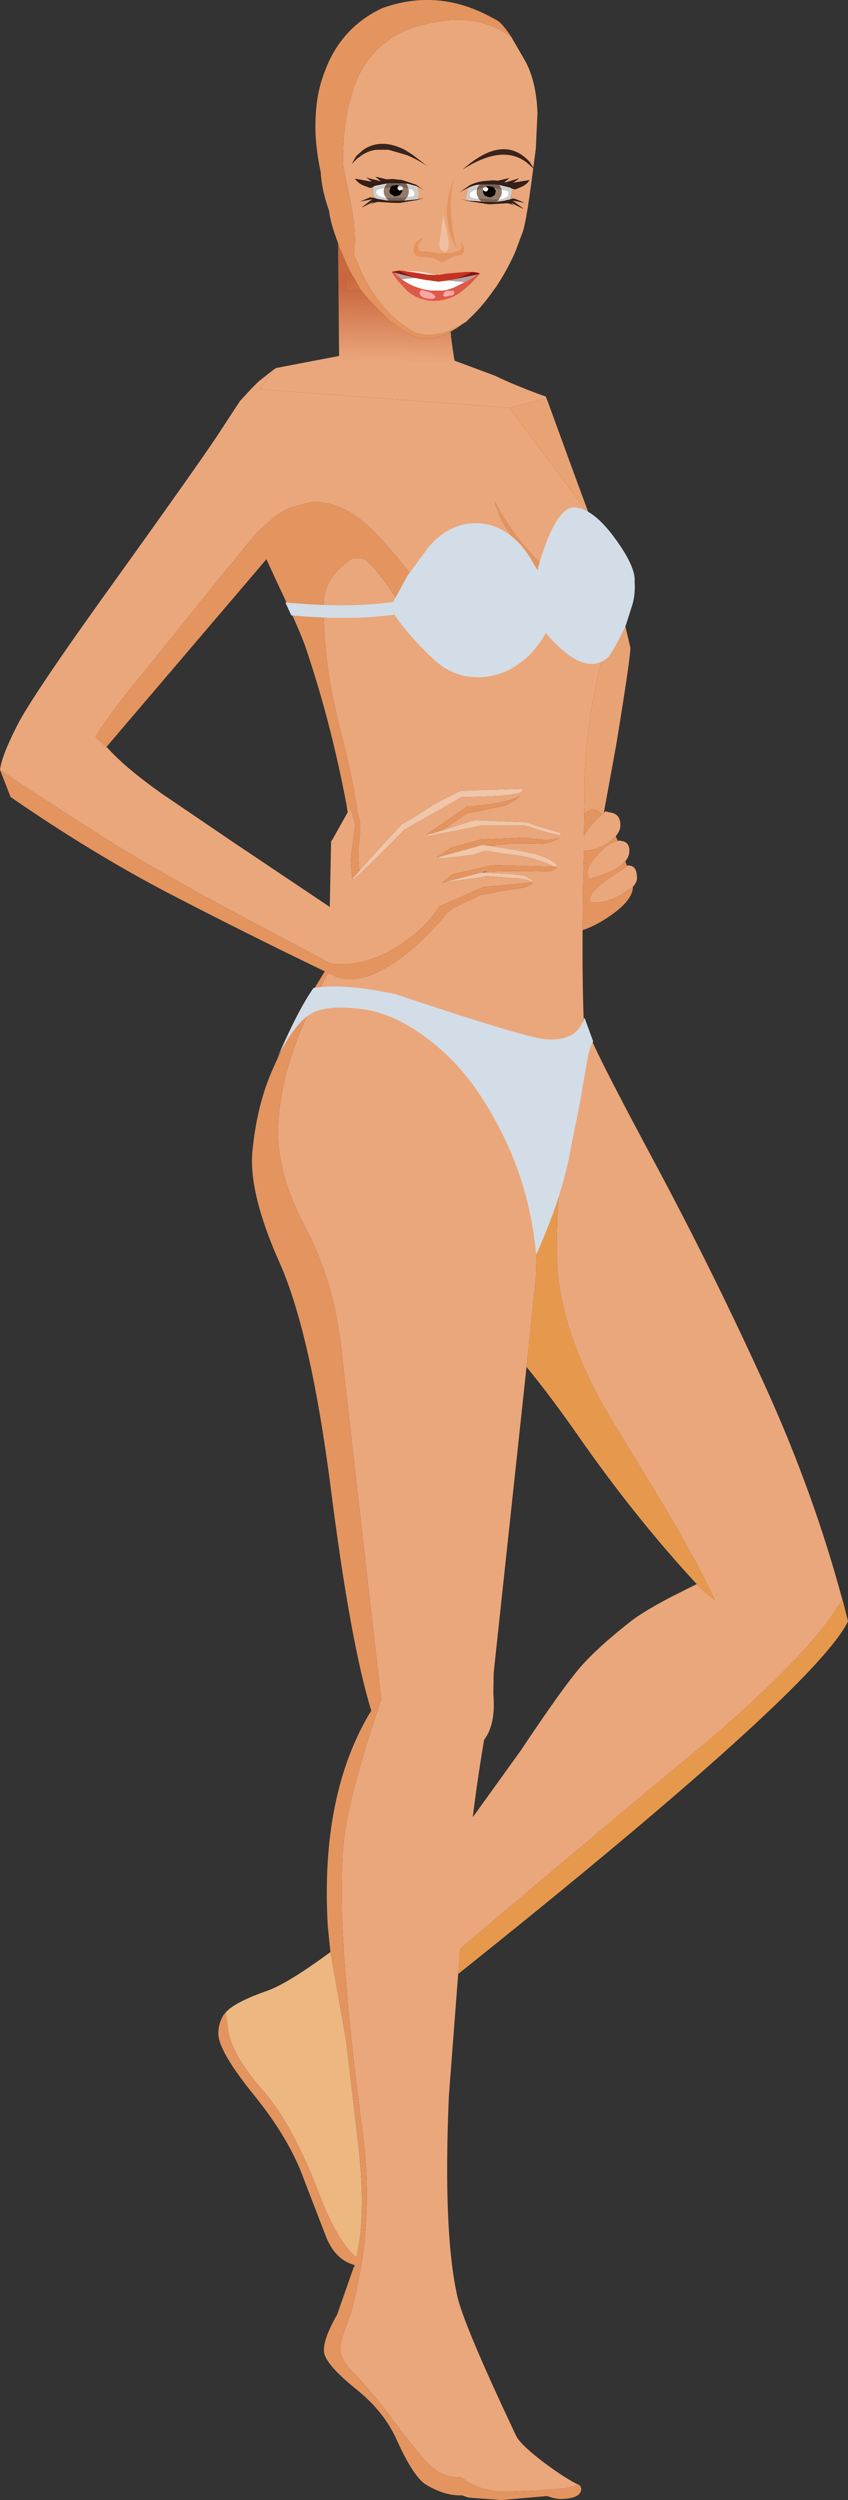 <?xml version="1.0" encoding="UTF-8" standalone="no"?>
<svg xmlns:xlink="http://www.w3.org/1999/xlink" height="376.4px" width="127.8px" xmlns="http://www.w3.org/2000/svg">
  <rect width="100%" height="100%" fill="#333333" stroke="none"/>
  <g transform="matrix(1.0, 0.0, 0.0, 1.0, 63.9, 185.45)">
    <path d="M24.05 -32.3 L25.0 -29.6 25.15 -29.15 Q20.0 -14.7 20.0 2.85 20.0 14.25 27.9 27.7 L35.8 40.7 Q39.45 46.7 42.35 52.4 L43.85 55.45 Q42.3 54.35 41.1 53.05 31.75 42.95 23.15 30.6 19.1 24.8 15.45 20.35 L16.85 7.0 17.15 -3.4 Q14.55 -12.25 12.3 -17.4 7.15 -29.35 -0.95 -34.4 3.3 -34.0 9.0 -28.8 14.7 -23.6 18.1 -23.7 21.5 -23.8 22.55 -25.95 L23.3 -28.3 23.45 -28.3 23.9 -30.95 24.05 -32.3 M63.05 55.4 L63.15 55.65 63.9 58.65 63.75 58.95 Q58.2 69.4 5.15 111.75 L5.45 107.95 Q26.35 90.25 43.7 75.9 57.5 63.9 61.9 57.15 L63.05 55.4 M1.9 -56.35 L1.95 -56.35 1.85 -56.35 1.9 -56.35 M2.95 -52.6 L2.75 -52.55 2.9 -52.7 2.95 -52.6" fill="#e6994d" fill-rule="evenodd" stroke="none"/>
    <path d="M6.9 190.6 L6.2 190.4 5.75 190.25 6.2 190.25 Q6.6 190.2 6.9 190.6 M-10.35 155.85 L-10.5 155.65 -10.5 155.55 Q-10.25 155.6 -10.35 155.85 M-29.9 117.55 L-29.55 117.2 Q-28.0 115.8 -23.55 114.25 -20.5 113.15 -14.1 108.45 L-11.75 121.7 -9.9 137.5 Q-8.9 146.1 -9.75 152.15 L-10.2 154.4 Q-13.05 152.05 -15.8 144.85 -19.85 134.3 -24.3 129.25 -28.75 124.2 -29.45 120.55 L-29.9 117.55" fill="#edb781" fill-rule="evenodd" stroke="none"/>
    <path d="M20.7 -96.9 L22.15 -94.7 22.45 -94.3 Q21.4 -95.3 20.7 -96.9 M-11.15 -63.75 L-11.5 -63.15 -11.7 -64.5 -11.15 -63.75 M-47.65 -72.8 L-47.85 -72.95 -47.85 -73.0 -47.65 -72.8 M16.35 -52.6 L16.4 -52.6 16.35 -52.6" fill="#e9a563" fill-rule="evenodd" stroke="none"/>
    <path d="M4.65 -143.15 L4.65 -143.2 4.9 -143.25 4.65 -143.15" fill="#f8c2f8" fill-rule="evenodd" stroke="none"/>
    <path d="M4.65 -143.15 L4.65 -143.2 4.65 -143.15" fill="#f9c4ff" fill-rule="evenodd" stroke="none"/>
    <path d="M13.15 -179.9 L15.35 -176.1 Q16.95 -173.0 17.1 -168.4 L16.85 -163.05 16.3 -158.85 Q15.45 -152.3 14.9 -150.6 L13.8 -147.65 13.55 -147.05 Q12.4 -144.6 10.9 -142.3 L10.45 -141.7 Q8.7 -139.2 6.95 -137.6 L6.4 -137.05 6.25 -136.95 4.05 -135.75 4.0 -135.75 Q0.35 -134.25 -2.2 -135.85 L-3.85 -137.05 Q-6.1 -138.9 -7.9 -141.7 L-8.2 -142.2 -8.5 -142.65 -9.25 -144.05 -10.55 -147.15 Q-10.4 -148.2 -10.4 -149.35 -10.4 -152.25 -11.55 -157.35 L-12.2 -160.65 -12.25 -161.05 -12.2 -161.05 Q-12.25 -164.8 -11.6 -168.4 L-11.5 -169.0 -11.45 -169.25 -10.55 -172.4 Q-8.9 -176.9 -5.4 -179.35 L-4.65 -179.9 Q-2.4 -181.3 0.6 -181.9 8.05 -183.65 13.15 -179.9 M24.9 -107.95 L24.9 -107.9 25.4 -107.4 Q28.8 -103.65 29.9 -101.05 L30.15 -100.45 Q30.65 -99.05 30.75 -97.5 L30.75 -96.05 Q30.3 -91.85 27.3 -92.1 24.25 -92.35 22.45 -94.3 L22.15 -94.7 20.7 -96.9 18.25 -100.0 17.15 -101.1 16.75 -101.45 Q12.85 -105.55 10.6 -110.05 11.45 -107.0 13.55 -104.3 L15.8 -101.4 18.35 -97.8 18.35 -97.75 18.35 -97.7 18.4 -97.7 18.5 -97.5 18.8 -96.35 Q19.25 -92.55 16.95 -90.5 14.9 -88.65 11.35 -88.65 7.85 -88.65 4.15 -91.95 2.1 -93.85 -2.2 -99.25 -6.35 -104.5 -8.8 -106.6 -12.25 -109.55 -15.75 -109.85 L-16.4 -109.9 -16.65 -109.9 -16.8 -109.9 -19.85 -109.1 Q-21.85 -108.5 -25.35 -105.1 L-30.75 -98.5 -41.25 -85.45 Q-47.6 -77.8 -49.5 -74.5 L-47.85 -72.95 -47.65 -72.8 Q-44.95 -69.8 -39.5 -65.95 L-28.75 -58.65 -14.2 -48.9 -14.0 -58.8 -13.8 -59.05 -11.5 -63.15 -11.15 -63.75 -10.4 -61.65 Q-10.4 -60.25 -11.05 -56.45 L-10.85 -53.1 Q-10.8 -52.5 -3.0 -60.5 L5.7 -65.45 6.05 -65.45 Q13.9 -65.55 14.75 -66.25 L14.8 -66.55 14.7 -66.7 5.55 -66.4 Q2.15 -64.8 0.35 -63.6 L-2.25 -61.95 -3.35 -61.35 -6.55 -57.9 -9.35 -54.8 -9.5 -54.6 -9.75 -54.3 -9.75 -54.55 -9.8 -55.0 Q-10.0 -57.1 -9.75 -58.8 L-9.65 -59.75 -9.65 -61.8 -10.05 -63.2 Q-10.6 -67.45 -12.15 -73.7 -13.75 -79.95 -14.3 -83.55 -14.9 -87.2 -15.05 -91.05 -15.25 -94.9 -14.95 -96.05 -14.15 -99.3 -10.75 -101.4 L-9.25 -101.4 Q-8.3 -100.95 -6.45 -98.6 -4.65 -96.25 -2.95 -93.15 -1.3 -90.1 1.55 -87.55 4.4 -84.95 9.2 -85.05 15.05 -85.15 17.9 -90.05 18.5 -91.0 18.75 -92.05 L19.05 -91.35 Q20.2 -88.85 21.95 -87.55 23.25 -86.6 26.8 -86.15 L26.85 -86.2 26.95 -86.15 26.75 -85.9 Q24.0 -74.95 24.2 -65.05 L24.15 -62.95 24.1 -59.6 Q24.85 -61.05 26.85 -62.85 L27.1 -63.1 27.25 -63.2 27.35 -63.3 28.2 -63.1 Q29.6 -62.85 29.6 -61.2 29.6 -60.4 28.9 -59.55 L27.85 -58.65 Q26.1 -57.4 24.3 -57.4 L24.1 -57.4 23.95 -51.6 23.9 -45.4 Q23.85 -38.35 24.05 -32.3 L23.9 -30.95 23.45 -28.3 23.3 -28.3 22.55 -25.95 Q21.5 -23.8 18.1 -23.7 14.7 -23.6 9.0 -28.8 3.3 -34.0 -0.95 -34.4 7.15 -29.35 12.3 -17.4 14.55 -12.25 17.15 -3.4 L16.85 7.0 15.45 20.35 10.5 66.4 10.45 69.6 Q10.85 74.15 9.05 76.5 L8.95 77.15 Q8.0 82.8 7.35 88.15 L14.55 78.15 Q21.0 68.5 23.65 65.45 26.3 62.45 31.3 58.55 33.35 57.0 37.5 54.85 L41.1 53.05 Q42.3 54.35 43.85 55.45 L42.35 52.4 Q39.45 46.7 35.8 40.7 L27.9 27.7 Q20.0 14.25 20.0 2.85 20.0 -14.7 25.15 -29.15 26.5 -25.8 34.85 -10.25 43.8 6.45 51.65 23.75 58.75 39.45 63.05 55.4 L61.9 57.15 Q57.5 63.9 43.7 75.9 26.35 90.25 5.45 107.95 L5.15 111.75 3.75 130.1 Q2.85 150.75 5.05 160.4 6.1 164.8 13.7 180.9 L13.85 181.2 Q14.4 182.5 18.0 185.25 21.35 187.75 23.3 188.65 L21.2 189.2 17.2 189.5 12.5 189.7 Q8.25 189.7 5.7 187.55 3.15 187.6 1.3 186.1 -0.55 184.55 -5.4 177.9 -8.9 173.5 -10.95 171.45 -13.0 169.35 -12.5 167.3 L-12.15 165.95 -10.95 162.6 Q-9.95 158.8 -9.35 155.0 -7.95 145.6 -9.2 135.95 -11.25 120.6 -11.95 110.3 -12.7 100.0 -12.2 93.0 -11.75 86.0 -6.45 70.45 L-12.5 17.35 Q-13.6 7.35 -18.05 -1.0 -22.0 -8.5 -22.0 -14.9 -22.0 -25.15 -14.45 -38.95 L-13.75 -38.65 Q-10.5 -36.95 -5.65 -39.8 -0.9 -42.6 3.55 -48.1 L4.05 -48.45 Q4.4 -48.75 6.05 -49.55 L8.55 -50.7 12.75 -51.5 Q16.2 -51.8 16.4 -52.6 L16.3 -52.95 15.2 -53.6 12.7 -53.9 10.4 -54.0 10.35 -54.0 9.7 -54.05 9.65 -54.05 9.0 -54.1 9.6 -54.2 9.65 -54.2 10.35 -54.25 12.15 -54.3 14.15 -54.3 15.85 -54.3 18.1 -54.25 Q19.85 -54.2 20.0 -55.0 L19.95 -55.35 Q18.95 -56.25 16.7 -56.9 L13.95 -57.45 9.85 -58.1 13.3 -58.45 15.5 -58.45 17.8 -58.4 Q19.65 -58.65 20.35 -59.35 19.15 -58.7 15.2 -59.35 L8.5 -59.05 4.05 -57.8 1.9 -56.35 1.85 -56.35 1.95 -56.35 2.75 -56.2 7.4 -56.75 9.15 -57.35 9.45 -57.35 12.45 -56.85 Q16.55 -56.5 19.65 -54.95 L10.3 -55.2 4.25 -53.8 2.9 -52.7 2.75 -52.55 2.95 -52.6 8.25 -53.3 8.95 -53.45 9.55 -53.55 13.3 -53.25 Q15.35 -53.2 16.35 -52.6 L10.0 -52.0 9.2 -51.95 8.15 -51.55 2.9 -49.25 2.3 -49.0 2.1 -48.65 Q-0.1 -45.4 -3.9 -43.0 -8.25 -40.3 -12.2 -40.3 L-13.45 -40.3 -13.7 -40.35 -14.1 -40.4 -26.9 -47.2 Q-39.75 -54.0 -48.45 -59.5 -57.2 -65.0 -63.9 -69.55 -63.65 -71.65 -61.3 -76.25 -58.95 -80.9 -45.7 -99.25 -32.5 -117.65 -30.4 -121.0 L-27.75 -125.05 -26.05 -126.9 -24.95 -128.0 -22.6 -129.85 -24.75 -126.85 12.85 -124.05 24.9 -107.95 M29.2 -58.85 L29.45 -58.9 29.95 -58.8 Q30.95 -58.6 30.95 -57.35 30.95 -56.5 30.35 -55.8 29.05 -54.2 24.85 -53.15 L24.6 -53.95 Q24.6 -55.15 26.35 -56.95 27.95 -58.65 29.2 -58.85 M30.55 -55.15 L30.95 -55.15 31.3 -55.05 Q32.1 -54.75 32.1 -53.25 32.1 -52.65 31.55 -52.0 L31.5 -52.05 31.5 -51.95 29.6 -50.65 Q27.4 -49.55 25.9 -49.55 L25.15 -49.65 25.0 -49.75 24.95 -50.05 Q25.1 -51.35 28.2 -53.45 L30.6 -55.0 30.55 -55.15 M4.65 -143.2 L4.65 -143.15 4.9 -143.25 4.65 -143.2 M2.8 -60.45 L5.9 -62.6 6.5 -63.0 7.55 -63.2 12.1 -64.15 Q13.75 -64.8 14.45 -65.65 12.7 -64.5 6.45 -64.0 L0.4 -59.8 Q0.6 -59.6 0.75 -59.6 L7.7 -60.95 8.4 -61.15 15.25 -61.15 18.4 -60.15 20.55 -59.65 20.65 -60.0 20.65 -60.05 20.6 -60.05 17.7 -60.9 15.55 -61.6 15.5 -61.6 15.45 -61.65 15.4 -61.65 7.9 -61.95 7.8 -62.0 7.65 -61.95 7.2 -61.85 2.8 -60.45" fill="#eaa77b" fill-rule="evenodd" stroke="none"/>
    <path d="M-12.95 -148.85 Q-14.15 -152.0 -14.3 -153.7 -15.45 -156.95 -15.55 -159.45 -16.6 -164.25 -16.3 -168.4 -16.1 -171.8 -14.95 -174.7 -12.55 -181.25 -6.35 -184.2 2.0 -187.25 10.05 -182.9 L11.0 -182.4 Q11.85 -181.9 13.15 -179.9 8.05 -183.65 0.6 -181.9 -2.4 -181.3 -4.65 -179.9 L-5.4 -179.35 Q-8.9 -176.9 -10.55 -172.4 L-11.45 -169.25 -11.5 -169.0 -11.6 -168.4 Q-12.25 -164.8 -12.2 -161.05 L-12.25 -161.05 -12.2 -160.65 -11.55 -157.35 Q-10.4 -152.25 -10.4 -149.35 -10.4 -148.2 -10.55 -147.15 L-9.25 -144.05 -8.5 -142.65 -8.2 -142.2 -7.9 -141.7 Q-6.1 -138.9 -3.85 -137.05 L-2.2 -135.85 Q0.35 -134.25 4.0 -135.75 L4.05 -135.75 6.25 -136.95 5.0 -136.1 4.25 -135.65 4.1 -135.55 4.0 -135.5 3.65 -135.3 Q1.75 -134.4 0.3 -134.45 -1.2 -134.45 -3.15 -135.7 L-5.05 -137.05 -8.2 -140.2 -9.45 -141.7 -9.5 -141.75 -11.2 -144.7 -11.35 -145.05 -11.55 -145.45 -11.65 -145.65 -11.7 -145.75 -11.8 -146.0 -12.5 -147.65 -12.75 -148.25 -12.95 -148.85 M30.75 -96.05 L30.0 -92.3 29.5 -90.95 29.4 -90.75 27.1 -86.4 26.95 -86.15 26.85 -86.2 26.8 -86.15 Q23.25 -86.6 21.95 -87.55 20.2 -88.85 19.05 -91.35 L18.75 -92.05 Q18.5 -91.0 17.9 -90.05 15.05 -85.15 9.2 -85.05 4.4 -84.95 1.55 -87.55 -1.3 -90.1 -2.95 -93.15 -4.65 -96.25 -6.45 -98.6 -8.3 -100.95 -9.25 -101.4 L-10.75 -101.4 Q-14.15 -99.3 -14.95 -96.05 -15.25 -94.9 -15.05 -91.05 -14.9 -87.2 -14.3 -83.55 -13.75 -79.95 -12.15 -73.7 -10.6 -67.45 -10.05 -63.2 L-9.65 -61.8 -9.65 -59.75 -9.75 -58.8 Q-10.0 -57.1 -9.8 -55.0 L-9.75 -54.55 -9.75 -54.3 -10.85 -53.1 -11.05 -56.45 Q-10.4 -60.25 -10.4 -61.65 L-11.15 -63.75 -11.7 -64.5 -11.75 -64.65 Q-14.1 -77.0 -17.9 -88.15 -18.7 -90.5 -22.25 -98.0 L-23.75 -101.25 -47.85 -73.0 -47.85 -72.95 -49.5 -74.5 Q-47.6 -77.8 -41.25 -85.45 L-30.75 -98.5 -25.35 -105.1 Q-21.85 -108.5 -19.85 -109.1 L-16.8 -109.9 -16.65 -109.9 -16.4 -109.9 -15.75 -109.85 Q-12.25 -109.55 -8.8 -106.6 -6.35 -104.5 -2.2 -99.25 2.1 -93.85 4.15 -91.95 7.85 -88.65 11.35 -88.65 14.9 -88.65 16.95 -90.5 19.25 -92.55 18.8 -96.35 L18.5 -97.5 18.4 -97.7 18.35 -97.8 15.8 -101.4 13.55 -104.3 Q11.45 -107.0 10.6 -110.05 12.85 -105.55 16.75 -101.45 L17.15 -101.1 18.25 -100.0 20.7 -96.9 Q21.4 -95.3 22.45 -94.3 24.25 -92.35 27.3 -92.1 30.3 -91.85 30.75 -96.05 M28.9 -59.55 L29.2 -58.85 Q27.95 -58.65 26.35 -56.95 24.6 -55.15 24.6 -53.95 L24.85 -53.15 Q29.05 -54.2 30.35 -55.8 L30.55 -55.15 30.6 -55.0 28.2 -53.45 Q25.1 -51.35 24.95 -50.05 L25.0 -49.75 25.15 -49.65 25.9 -49.55 Q27.4 -49.55 29.6 -50.65 L31.5 -51.95 Q31.45 -50.0 28.45 -47.85 26.2 -46.2 23.9 -45.4 L23.95 -51.6 24.1 -57.4 24.3 -57.4 Q26.1 -57.4 27.85 -58.65 L28.9 -59.55 M23.3 188.65 L23.55 188.8 23.7 189.25 Q23.7 190.8 20.35 190.8 L19.5 190.65 18.55 190.35 11.7 190.95 6.9 190.6 Q6.6 190.2 6.2 190.25 L5.75 190.25 Q3.1 190.35 0.25 188.6 -1.65 187.4 -4.25 181.6 -6.15 177.5 -10.3 174.2 -14.45 170.85 -15.0 169.0 -15.5 167.25 -13.1 163.05 L-10.75 156.35 -10.55 155.8 -10.35 155.85 Q-10.25 155.6 -10.5 155.55 L-10.55 155.55 -10.85 155.45 Q-13.3 154.65 -14.65 151.6 L-18.2 142.4 Q-20.35 136.5 -25.65 129.95 -31.0 123.35 -31.0 120.7 -31.0 119.2 -30.2 117.9 L-29.9 117.55 -29.45 120.55 Q-28.75 124.2 -24.3 129.25 -19.85 134.3 -15.8 144.85 -13.05 152.05 -10.2 154.4 L-9.75 152.15 Q-8.9 146.1 -9.9 137.5 L-11.75 121.7 -14.1 108.45 -14.5 104.55 Q-15.65 84.7 -7.95 72.1 -11.1 61.85 -14.05 38.6 -17.05 15.3 -21.75 4.7 -26.5 -5.95 -25.85 -12.25 -25.2 -18.6 -23.25 -23.4 -21.3 -28.2 -16.55 -36.6 L-14.95 -39.2 Q-27.1 -45.05 -38.65 -51.05 -50.2 -57.1 -62.3 -65.45 L-63.9 -69.55 Q-57.2 -65.0 -48.45 -59.5 -39.75 -54.0 -26.9 -47.2 L-14.1 -40.4 -13.7 -40.35 -13.45 -40.3 -12.2 -40.3 Q-8.25 -40.3 -3.9 -43.0 -0.1 -45.4 2.1 -48.65 L2.3 -49.0 2.9 -49.25 8.15 -51.55 9.2 -51.95 10.0 -52.0 16.35 -52.6 16.4 -52.6 Q16.2 -51.8 12.75 -51.5 L8.55 -50.7 6.05 -49.55 Q4.4 -48.75 4.05 -48.45 L3.55 -48.1 Q-0.9 -42.6 -5.65 -39.8 -10.5 -36.95 -13.75 -38.65 L-14.45 -38.95 Q-22.0 -25.15 -22.0 -14.9 -22.0 -8.5 -18.05 -1.0 -13.6 7.35 -12.5 17.35 L-6.45 70.45 Q-11.75 86.0 -12.2 93.0 -12.7 100.0 -11.95 110.3 -11.25 120.6 -9.2 135.95 -7.95 145.6 -9.35 155.0 -9.95 158.8 -10.95 162.6 L-12.15 165.95 -12.5 167.3 Q-13.0 169.35 -10.95 171.45 -8.9 173.5 -5.4 177.9 -0.55 184.55 1.3 186.1 3.15 187.6 5.7 187.55 8.25 189.7 12.5 189.7 L17.2 189.5 21.2 189.2 23.3 188.65 M24.15 -62.95 L25.25 -63.65 Q26.05 -63.65 26.85 -62.85 24.85 -61.05 24.1 -59.6 L24.15 -62.95 M0.4 -59.8 L6.45 -64.0 Q12.7 -64.5 14.45 -65.65 13.75 -64.8 12.1 -64.15 L7.55 -63.2 6.5 -63.0 5.9 -62.6 2.8 -60.45 1.4 -60.0 0.4 -59.8 M9.85 -58.1 L8.85 -58.25 1.95 -56.35 1.9 -56.35 4.05 -57.8 8.5 -59.05 15.2 -59.35 Q19.15 -58.7 20.35 -59.35 19.65 -58.65 17.8 -58.4 L15.5 -58.45 13.3 -58.45 9.85 -58.1 M19.65 -54.95 L20.0 -55.0 Q19.85 -54.2 18.1 -54.25 L15.85 -54.3 14.15 -54.3 12.15 -54.3 10.35 -54.25 9.65 -54.2 9.6 -54.2 9.2 -54.2 8.9 -54.15 8.7 -54.1 7.95 -53.9 2.95 -52.6 2.9 -52.7 4.25 -53.8 10.3 -55.2 19.65 -54.95" fill="#e4945f" fill-rule="evenodd" stroke="none"/>
    <path d="M-9.75 -54.3 L-9.5 -54.6 -9.35 -54.8 -6.55 -57.9 -3.35 -61.35 -2.25 -61.95 0.35 -63.6 Q2.15 -64.8 5.55 -66.4 L14.7 -66.7 14.8 -66.55 14.75 -66.25 Q13.9 -65.55 6.05 -65.45 L5.7 -65.45 -3.0 -60.5 Q-10.8 -52.5 -10.85 -53.1 L-9.75 -54.3 M2.8 -60.45 L7.2 -61.85 7.65 -61.95 7.8 -62.0 7.9 -61.95 15.4 -61.65 15.45 -61.65 15.5 -61.6 15.55 -61.6 17.7 -60.9 20.6 -60.05 20.65 -60.0 20.55 -59.65 18.4 -60.15 15.25 -61.15 8.4 -61.15 7.7 -60.95 0.75 -59.6 Q0.6 -59.6 0.4 -59.8 L1.4 -60.0 2.8 -60.45 M1.95 -56.35 L8.85 -58.25 9.85 -58.1 13.95 -57.45 16.7 -56.9 Q18.95 -56.25 19.95 -55.35 L20.0 -55.0 19.65 -54.95 Q16.55 -56.5 12.45 -56.85 L9.45 -57.35 9.15 -57.35 7.4 -56.75 2.75 -56.2 1.95 -56.35 M9.0 -54.1 L9.65 -54.05 9.7 -54.05 10.35 -54.0 10.4 -54.0 12.7 -53.9 15.2 -53.6 16.3 -52.95 16.4 -52.6 16.35 -52.6 Q15.35 -53.2 13.3 -53.25 L9.55 -53.55 8.95 -53.45 8.25 -53.3 2.95 -52.6 7.95 -53.9 8.7 -54.1 9.0 -54.1" fill="#f0c5a8" fill-rule="evenodd" stroke="none"/>
    <path d="M18.45 -125.5 L18.65 -125.0 22.5 -114.45 24.9 -107.95 12.85 -124.05 18.45 -125.5 M30.0 -92.3 L30.35 -91.15 31.1 -87.95 Q31.15 -86.6 28.95 -73.2 L27.15 -63.35 27.1 -63.1 26.85 -62.85 Q26.05 -63.65 25.25 -63.65 L24.15 -62.95 24.2 -65.05 Q24.0 -74.95 26.75 -85.9 L26.95 -86.15 27.1 -86.4 29.4 -90.75 29.5 -90.95 30.0 -92.3" fill="#e8a375" fill-rule="evenodd" stroke="none"/>
    <path d="M4.0 -135.5 L4.1 -134.95 4.05 -134.95 4.2 -133.8 4.5 -131.75 4.6 -131.15 10.65 -128.9 Q13.65 -127.45 17.9 -125.9 L18.35 -125.75 18.45 -125.5 12.85 -124.05 -24.75 -126.85 -22.6 -129.85 -22.25 -130.05 -12.85 -131.85 -12.8 -131.9 -12.95 -148.85 -12.75 -148.25 -12.5 -147.65 -11.8 -146.0 -11.75 -145.75 -11.75 -145.5 -11.8 -141.7 -11.75 -141.7 -11.75 -141.75 -11.6 -141.7 -9.45 -141.7 -8.2 -140.2 -5.05 -137.05 -3.15 -135.7 Q-1.2 -134.45 0.3 -134.45 1.75 -134.4 3.65 -135.3 L4.0 -135.5" fill="url(#gradient0)" fill-rule="evenodd" stroke="none"/>
    <path d="M-11.8 -146.0 L-11.7 -145.75 -11.65 -145.65 -11.55 -145.45 -11.35 -145.05 -11.2 -144.7 -9.5 -141.75 -9.45 -141.7 -11.6 -141.7 -11.75 -141.75 -11.75 -141.7 -11.8 -141.7 -11.75 -145.5 -11.75 -145.75 -11.8 -146.0" fill="url(#gradient1)" fill-rule="evenodd" stroke="none"/>
    <path d="M6.1 -142.95 L4.9 -142.35 Q3.95 -141.85 2.9 -141.7 L1.0 -141.7 -0.1 -141.9 Q-2.05 -142.4 -3.35 -143.4 L-1.3 -143.6 -1.05 -143.55 -0.8 -143.5 0.0 -143.35 0.6 -143.25 0.75 -143.25 1.4 -143.15 2.15 -143.05 2.2 -143.05 3.4 -143.2 3.75 -143.2 6.1 -142.95" fill="#ffffff" fill-rule="evenodd" stroke="none"/>
    <path d="M4.35 -143.35 L3.4 -143.2 2.2 -143.05 2.15 -143.05 1.4 -143.15 0.75 -143.25 0.6 -143.25 0.0 -143.35 -0.8 -143.5 -1.05 -143.55 Q-2.5 -144.05 -3.7 -144.7 L-3.25 -144.7 0.6 -144.1 1.8 -144.05 1.8 -144.1 1.85 -144.1 2.15 -144.05 3.4 -144.25 6.2 -144.5 7.15 -144.5 Q6.25 -143.95 4.35 -143.35" fill="#c43222" fill-rule="evenodd" stroke="none"/>
    <path d="M6.1 -142.95 Q7.45 -143.65 7.95 -144.1 L8.4 -144.2 6.95 -142.65 5.85 -141.7 5.65 -141.55 Q3.75 -140.1 1.3 -140.15 -0.9 -140.25 -2.6 -141.7 L-4.05 -143.3 -4.9 -144.5 -4.5 -144.4 -3.35 -143.4 Q-2.05 -142.4 -0.1 -141.9 L1.0 -141.7 2.9 -141.7 Q3.95 -141.85 4.9 -142.35 L6.1 -142.95 M0.85 -141.45 L0.0 -141.7 -0.35 -141.8 -0.5 -141.7 -0.65 -141.45 Q-0.65 -140.45 1.3 -140.45 L1.7 -140.65 Q1.7 -141.1 0.85 -141.45 M3.35 -140.8 L3.9 -140.95 Q4.55 -140.95 4.55 -141.35 L4.5 -141.65 3.45 -141.65 3.25 -141.6 3.0 -141.3 2.9 -141.05 Q2.9 -140.8 3.35 -140.8" fill="#df594a" fill-rule="evenodd" stroke="none"/>
    <path d="M-4.5 -144.4 L-4.9 -144.5 -4.2 -144.65 -3.7 -144.7 Q-2.5 -144.05 -1.05 -143.55 L-1.3 -143.6 -4.5 -144.4 M8.4 -144.2 L7.95 -144.1 7.3 -143.95 4.35 -143.35 Q6.25 -143.95 7.15 -144.5 8.35 -144.45 8.4 -144.2" fill="#8d1414" fill-rule="evenodd" stroke="none"/>
    <path d="M7.95 -144.1 Q7.45 -143.65 6.1 -142.95 L3.75 -143.2 3.4 -143.2 4.35 -143.35 7.3 -143.95 7.95 -144.1 M-3.35 -143.4 L-4.5 -144.4 -1.3 -143.6 -3.35 -143.4" fill="#b1a3a3" fill-rule="evenodd" stroke="none"/>
    <path d="M1.8 -144.1 L1.8 -144.05 0.6 -144.1 -3.25 -144.7 -0.6 -144.55 1.3 -144.2 1.8 -144.1" fill="#fddfdf" fill-rule="evenodd" stroke="none"/>
    <path d="M3.35 -140.8 Q2.9 -140.8 2.9 -141.05 L3.0 -141.3 3.25 -141.6 3.45 -141.65 4.5 -141.65 4.55 -141.35 Q4.55 -140.95 3.9 -140.95 L3.35 -140.8 M0.85 -141.45 Q1.7 -141.1 1.7 -140.65 L1.3 -140.45 Q-0.65 -140.45 -0.65 -141.45 L-0.5 -141.7 -0.35 -141.8 0.0 -141.7 0.85 -141.45" fill="#f9a8a8" fill-rule="evenodd" stroke="none"/>
    <path d="M16.65 -159.95 L15.75 -160.75 Q12.05 -163.95 5.8 -159.9 11.95 -165.4 15.9 -161.1 L16.65 -159.95 M-2.9 -162.9 L-1.65 -162.1 0.55 -160.4 Q-1.1 -161.5 -2.6 -162.1 L-5.35 -162.9 -7.2 -162.9 Q-8.35 -162.75 -9.35 -162.1 L-10.1 -161.55 -10.9 -160.75 -10.25 -161.9 -10.05 -162.1 -9.15 -162.9 Q-6.5 -164.7 -2.9 -162.9" fill="#38241d" fill-rule="evenodd" stroke="none"/>
    <path d="M-7.65 -157.3 L-8.05 -157.15 -8.25 -157.2 -9.05 -157.5 Q-9.85 -157.8 -10.35 -158.45 L-10.4 -158.55 -7.9 -158.1 -7.95 -158.15 -8.65 -158.7 -8.75 -158.8 Q-8.5 -158.6 -7.0 -158.3 L-6.75 -158.2 -6.55 -158.2 -7.35 -158.85 -5.6 -158.45 -4.8 -158.5 -4.7 -158.5 -3.3 -158.35 -1.2 -157.65 0.2 -156.7 Q-0.5 -157.15 -1.1 -157.4 L-2.4 -157.75 -2.65 -157.8 -2.8 -157.8 -5.15 -157.85 -5.6 -157.8 -5.65 -157.8 -7.4 -157.45 -7.65 -157.3 M-0.95 -155.45 L0.05 -155.65 -0.95 -155.35 -3.65 -154.9 -4.5 -154.9 -6.95 -155.05 Q-7.75 -154.9 -8.1 -154.6 L-8.2 -154.4 -8.15 -154.5 -8.1 -154.6 -7.55 -155.1 -9.4 -154.2 -9.3 -154.3 -7.8 -155.45 -9.65 -155.1 -8.1 -155.75 -7.75 -155.7 -7.3 -155.6 -7.0 -155.5 -6.35 -155.4 -5.8 -155.3 -5.35 -155.25 -5.15 -155.25 -3.3 -155.25 -3.1 -155.25 -2.95 -155.25 -0.95 -155.45" fill="#342018" fill-rule="evenodd" stroke="none"/>
    <path d="M-3.4 -157.35 L-3.4 -157.25 -3.25 -156.6 -3.65 -156.05 -4.4 -155.85 -5.05 -156.25 Q-5.3 -156.5 -5.2 -156.8 L-5.0 -157.35 -4.85 -157.5 -4.1 -157.6 -3.4 -157.35" fill="#050403" fill-rule="evenodd" stroke="none"/>
    <path d="M-1.1 -157.4 L-0.9 -156.65 Q-0.8 -156.05 -0.95 -155.45 L-2.95 -155.25 -2.8 -155.45 -2.55 -155.75 Q-2.25 -156.2 -2.3 -156.8 L-2.35 -157.05 -2.65 -157.8 -2.4 -157.75 -1.1 -157.4 M-7.3 -155.6 L-7.5 -155.85 -7.65 -156.35 -7.7 -157.15 -7.65 -157.3 -7.4 -157.45 -5.65 -157.8 -5.6 -157.8 -5.8 -157.5 -5.95 -157.2 -6.05 -156.9 Q-6.15 -156.3 -5.8 -155.8 L-5.7 -155.7 -5.65 -155.65 -5.7 -155.65 -5.4 -155.3 -5.35 -155.25 -5.8 -155.3 -6.35 -155.4 -7.0 -155.5 -7.3 -155.6" fill="#ffffff" fill-rule="evenodd" stroke="none"/>
    <path d="M-5.6 -157.8 L-5.15 -157.85 -2.8 -157.8 -2.65 -157.8 -2.35 -157.05 -2.3 -156.8 Q-2.25 -156.2 -2.55 -155.75 L-2.8 -155.45 -2.95 -155.25 -3.1 -155.25 -3.3 -155.25 -5.15 -155.25 -5.35 -155.25 -5.4 -155.3 -5.7 -155.65 -5.65 -155.65 -5.7 -155.7 -5.8 -155.8 Q-6.15 -156.3 -6.05 -156.9 L-5.95 -157.2 -5.8 -157.5 -5.6 -157.8 M-3.4 -157.35 L-4.1 -157.6 -4.85 -157.5 -5.0 -157.35 -5.2 -156.8 Q-5.3 -156.5 -5.05 -156.25 L-4.4 -155.85 -3.65 -156.05 -3.25 -156.6 -3.4 -157.25 -3.4 -157.35" fill="#957b6a" fill-rule="evenodd" stroke="none"/>
    <path d="M-3.85 -157.45 L-4.0 -157.2 -3.95 -156.95 -3.7 -156.75 -3.35 -156.85 -3.15 -157.1 -3.25 -157.35 -3.55 -157.5 -3.85 -157.45" fill="#ffffff" fill-rule="evenodd" stroke="none"/>
    <path d="M-2.8 -157.75 L-2.45 -157.7 -1.15 -157.35 -0.9 -156.65 Q-0.8 -156.0 -0.95 -155.35 L-3.1 -155.2 -3.3 -155.2 -5.2 -155.2 -5.85 -155.25 -6.4 -155.3 -7.0 -155.5 -7.35 -155.55 -7.5 -155.8 -7.7 -156.3 -7.75 -157.1 -7.7 -157.25 -7.45 -157.35 -5.6 -157.75 -5.15 -157.8 -2.8 -157.75 M-2.35 -157.1 Q-3.65 -157.4 -6.3 -157.05 L-6.55 -157.0 -6.65 -156.95 -7.15 -156.8 -7.15 -156.75 -7.2 -156.45 Q-7.1 -155.9 -6.0 -155.7 L-5.7 -155.65 -2.7 -155.7 -2.65 -155.75 -2.35 -155.8 -2.1 -155.85 Q-1.3 -155.9 -1.45 -156.4 -1.5 -156.85 -2.35 -157.05 L-2.35 -157.1" fill="#000000" fill-opacity="0.2" fill-rule="evenodd" stroke="none"/>
    <path d="M13.25 -157.05 L13.25 -156.85 13.2 -156.15 13.05 -155.7 12.85 -155.4 12.75 -155.35 12.55 -155.35 12.25 -155.25 11.95 -155.2 11.25 -155.1 11.0 -155.1 11.25 -155.35 11.35 -155.5 11.3 -155.5 Q11.8 -156.05 11.7 -156.7 L11.7 -156.95 11.45 -157.4 11.35 -157.6 12.95 -157.2 13.25 -157.05 M6.55 -155.25 Q6.35 -155.7 6.45 -156.15 L6.5 -156.5 6.7 -157.2 7.35 -157.45 7.95 -157.6 8.35 -157.65 8.3 -157.55 8.15 -157.4 7.95 -156.9 7.95 -156.3 8.1 -155.8 8.2 -155.75 8.15 -155.7 8.4 -155.35 8.45 -155.3 8.7 -155.1 8.65 -155.1 6.55 -155.25 M9.0 -155.1 L9.05 -155.05 9.0 -155.05 9.0 -155.1 M10.75 -155.05 L10.8 -155.1 10.8 -155.05 10.75 -155.05" fill="#ffffff" fill-rule="evenodd" stroke="none"/>
    <path d="M6.7 -157.2 L5.35 -156.5 6.8 -157.5 Q7.8 -158.05 9.05 -158.2 L10.35 -158.3 10.45 -158.3 11.15 -158.25 12.9 -158.65 12.1 -158.0 12.3 -158.0 12.5 -158.05 14.3 -158.6 14.25 -158.5 13.45 -157.95 13.35 -157.9 13.45 -157.95 15.95 -158.35 15.85 -158.25 Q15.4 -157.6 14.65 -157.3 L13.8 -156.95 13.6 -156.95 13.25 -157.05 12.95 -157.2 11.35 -157.6 11.2 -157.6 10.7 -157.65 8.35 -157.65 7.95 -157.6 7.35 -157.45 6.7 -157.2 M12.85 -155.4 L12.9 -155.4 13.3 -155.55 13.65 -155.55 15.2 -154.9 13.35 -155.25 14.9 -154.1 14.95 -154.0 13.15 -154.9 13.65 -154.35 Q13.3 -154.75 12.55 -154.85 L10.05 -154.7 9.7 -154.7 6.55 -155.2 5.45 -155.5 6.55 -155.25 8.65 -155.1 8.7 -155.1 9.0 -155.05 9.05 -155.05 10.75 -155.05 10.8 -155.05 10.95 -155.05 11.25 -155.1 11.95 -155.2 12.25 -155.25 12.55 -155.35 12.75 -155.35 12.85 -155.4" fill="#342018" fill-rule="evenodd" stroke="none"/>
    <path d="M9.7 -157.45 L10.45 -157.3 10.65 -157.05 10.85 -156.65 10.65 -156.05 10.0 -155.7 9.3 -155.9 Q9.0 -156.1 8.9 -156.45 8.8 -156.8 9.05 -157.05 L9.1 -157.15 Q9.3 -157.4 9.7 -157.45" fill="#050403" fill-rule="evenodd" stroke="none"/>
    <path d="M8.35 -157.65 L10.7 -157.65 11.2 -157.6 11.35 -157.6 11.45 -157.4 11.7 -156.95 11.7 -156.7 Q11.8 -156.05 11.3 -155.5 L11.35 -155.5 11.25 -155.35 11.0 -155.1 10.8 -155.1 10.75 -155.05 9.05 -155.05 9.0 -155.1 8.7 -155.1 8.45 -155.3 8.4 -155.35 8.15 -155.7 8.2 -155.75 8.1 -155.8 7.95 -156.3 7.95 -156.9 8.15 -157.4 8.3 -157.55 8.35 -157.65 M9.7 -157.45 Q9.3 -157.4 9.1 -157.15 L9.05 -157.05 Q8.8 -156.8 8.9 -156.45 9.0 -156.1 9.3 -155.9 L10.0 -155.7 10.65 -156.05 10.85 -156.65 10.65 -157.05 10.45 -157.3 9.7 -157.45" fill="#957b6a" fill-rule="evenodd" stroke="none"/>
    <path d="M9.5 -157.25 L9.7 -157.05 9.6 -156.75 9.35 -156.6 9.05 -156.7 8.85 -156.95 8.95 -157.2 9.2 -157.35 9.5 -157.25" fill="#ffffff" fill-rule="evenodd" stroke="none"/>
    <path d="M8.0 -156.9 Q7.0 -156.65 6.9 -156.2 6.85 -155.65 7.65 -155.6 L8.05 -155.55 8.3 -155.55 11.25 -155.4 11.7 -155.5 Q12.65 -155.7 12.75 -156.25 L12.75 -156.5 12.7 -156.6 12.15 -156.8 12.0 -156.8 11.9 -156.85 11.55 -156.95 Q9.7 -157.45 8.0 -156.9 M8.0 -157.5 L8.4 -157.6 10.7 -157.6 11.2 -157.6 12.95 -157.15 13.25 -157.05 13.25 -156.1 13.05 -155.6 12.85 -155.35 12.75 -155.3 12.55 -155.25 12.2 -155.2 11.9 -155.15 11.25 -155.05 10.8 -155.05 10.75 -155.05 9.05 -154.95 9.0 -155.0 9.0 -155.05 8.75 -155.0 8.7 -155.0 6.55 -155.25 6.5 -155.25 6.4 -156.15 6.45 -156.45 6.65 -157.15 7.3 -157.4 8.0 -157.5" fill="#000000" fill-opacity="0.2" fill-rule="evenodd" stroke="none"/>
    <path d="M4.05 -153.85 Q4.2 -151.35 4.45 -150.2 L4.8 -148.65 4.9 -148.05 4.3 -149.25 Q3.75 -150.2 3.5 -152.75 3.2 -155.35 4.65 -158.95 3.9 -156.4 4.05 -153.85 M5.85 -148.65 L6.05 -148.0 Q6.0 -147.15 5.5 -147.05 L4.4 -146.8 2.65 -145.9 Q1.45 -146.8 -0.1 -146.75 -1.65 -146.7 -1.6 -147.95 L-1.4 -148.65 Q-1.05 -149.3 -0.1 -149.65 L-0.9 -148.65 -0.9 -148.1 Q-0.85 -147.5 0.2 -147.6 L2.2 -147.35 3.95 -147.3 5.2 -147.7 Q5.65 -147.85 5.7 -148.35 L5.65 -148.65 5.4 -149.15 5.85 -148.65" fill="#e4945f" fill-rule="evenodd" stroke="none"/>
    <path d="M3.7 -149.35 L3.75 -148.95 Q3.8 -147.6 3.15 -147.55 2.4 -147.6 2.3 -148.7 L2.9 -153.05 3.7 -149.35" fill="#efbfa0" fill-rule="evenodd" stroke="none"/>
    <path d="M17.1 -99.6 L17.35 -100.55 Q19.95 -109.3 22.8 -109.05 25.6 -108.8 28.85 -104.3 31.55 -100.6 31.75 -98.4 L31.75 -97.75 Q31.85 -95.85 31.4 -94.4 L30.4 -91.25 Q28.35 -87.0 27.6 -86.35 24.0 -83.5 18.35 -90.15 17.5 -88.55 16.0 -86.95 12.8 -83.75 8.7 -83.5 4.55 -83.3 1.55 -86.1 -2.4 -89.8 -4.45 -92.9 L-4.5 -92.95 -4.5 -92.9 Q-11.15 -92.0 -20.0 -92.8 L-20.9 -94.75 Q-11.65 -93.85 -4.8 -94.8 L-4.65 -94.8 -4.6 -94.9 -2.5 -98.75 0.7 -103.1 Q4.25 -107.2 8.95 -106.6 13.1 -106.0 15.95 -101.55 L17.1 -99.6 M25.5 -28.65 L25.4 -28.5 Q24.85 -27.4 24.55 -25.55 L23.5 -19.45 21.65 -10.2 Q20.25 -3.95 16.9 3.45 16.1 -5.35 12.7 -12.85 8.35 -22.45 2.35 -27.6 -3.65 -32.75 -9.2 -33.5 -14.8 -34.25 -17.15 -32.75 -19.55 -31.25 -22.1 -26.2 -18.9 -33.55 -16.65 -36.7 -12.05 -37.45 -4.25 -35.75 15.8 -29.05 18.55 -28.95 21.25 -28.85 22.65 -29.9 23.65 -30.7 24.2 -32.2 L25.5 -28.65" fill="#d3dde7" fill-rule="evenodd" stroke="none"/>
  </g>
  <defs>
    <linearGradient gradientTransform="matrix(1.0E-4, -0.007, 0.013, 2.0E-4, -5.4, -136.7)" gradientUnits="userSpaceOnUse" id="gradient0" spreadMethod="pad" x1="-819.2" x2="819.2">
      <stop offset="0.0" stop-color="#eaa77b"/>
      <stop offset="1.0" stop-color="#ca673e"/>
    </linearGradient>
    <linearGradient gradientTransform="matrix(1.0E-4, -0.008, 0.013, 2.0E-4, -5.5, -137.1)" gradientUnits="userSpaceOnUse" id="gradient1" spreadMethod="pad" x1="-819.2" x2="819.2">
      <stop offset="0.0" stop-color="#eaa77b"/>
      <stop offset="1.0" stop-color="#ca673e"/>
    </linearGradient>
  </defs>
</svg>
